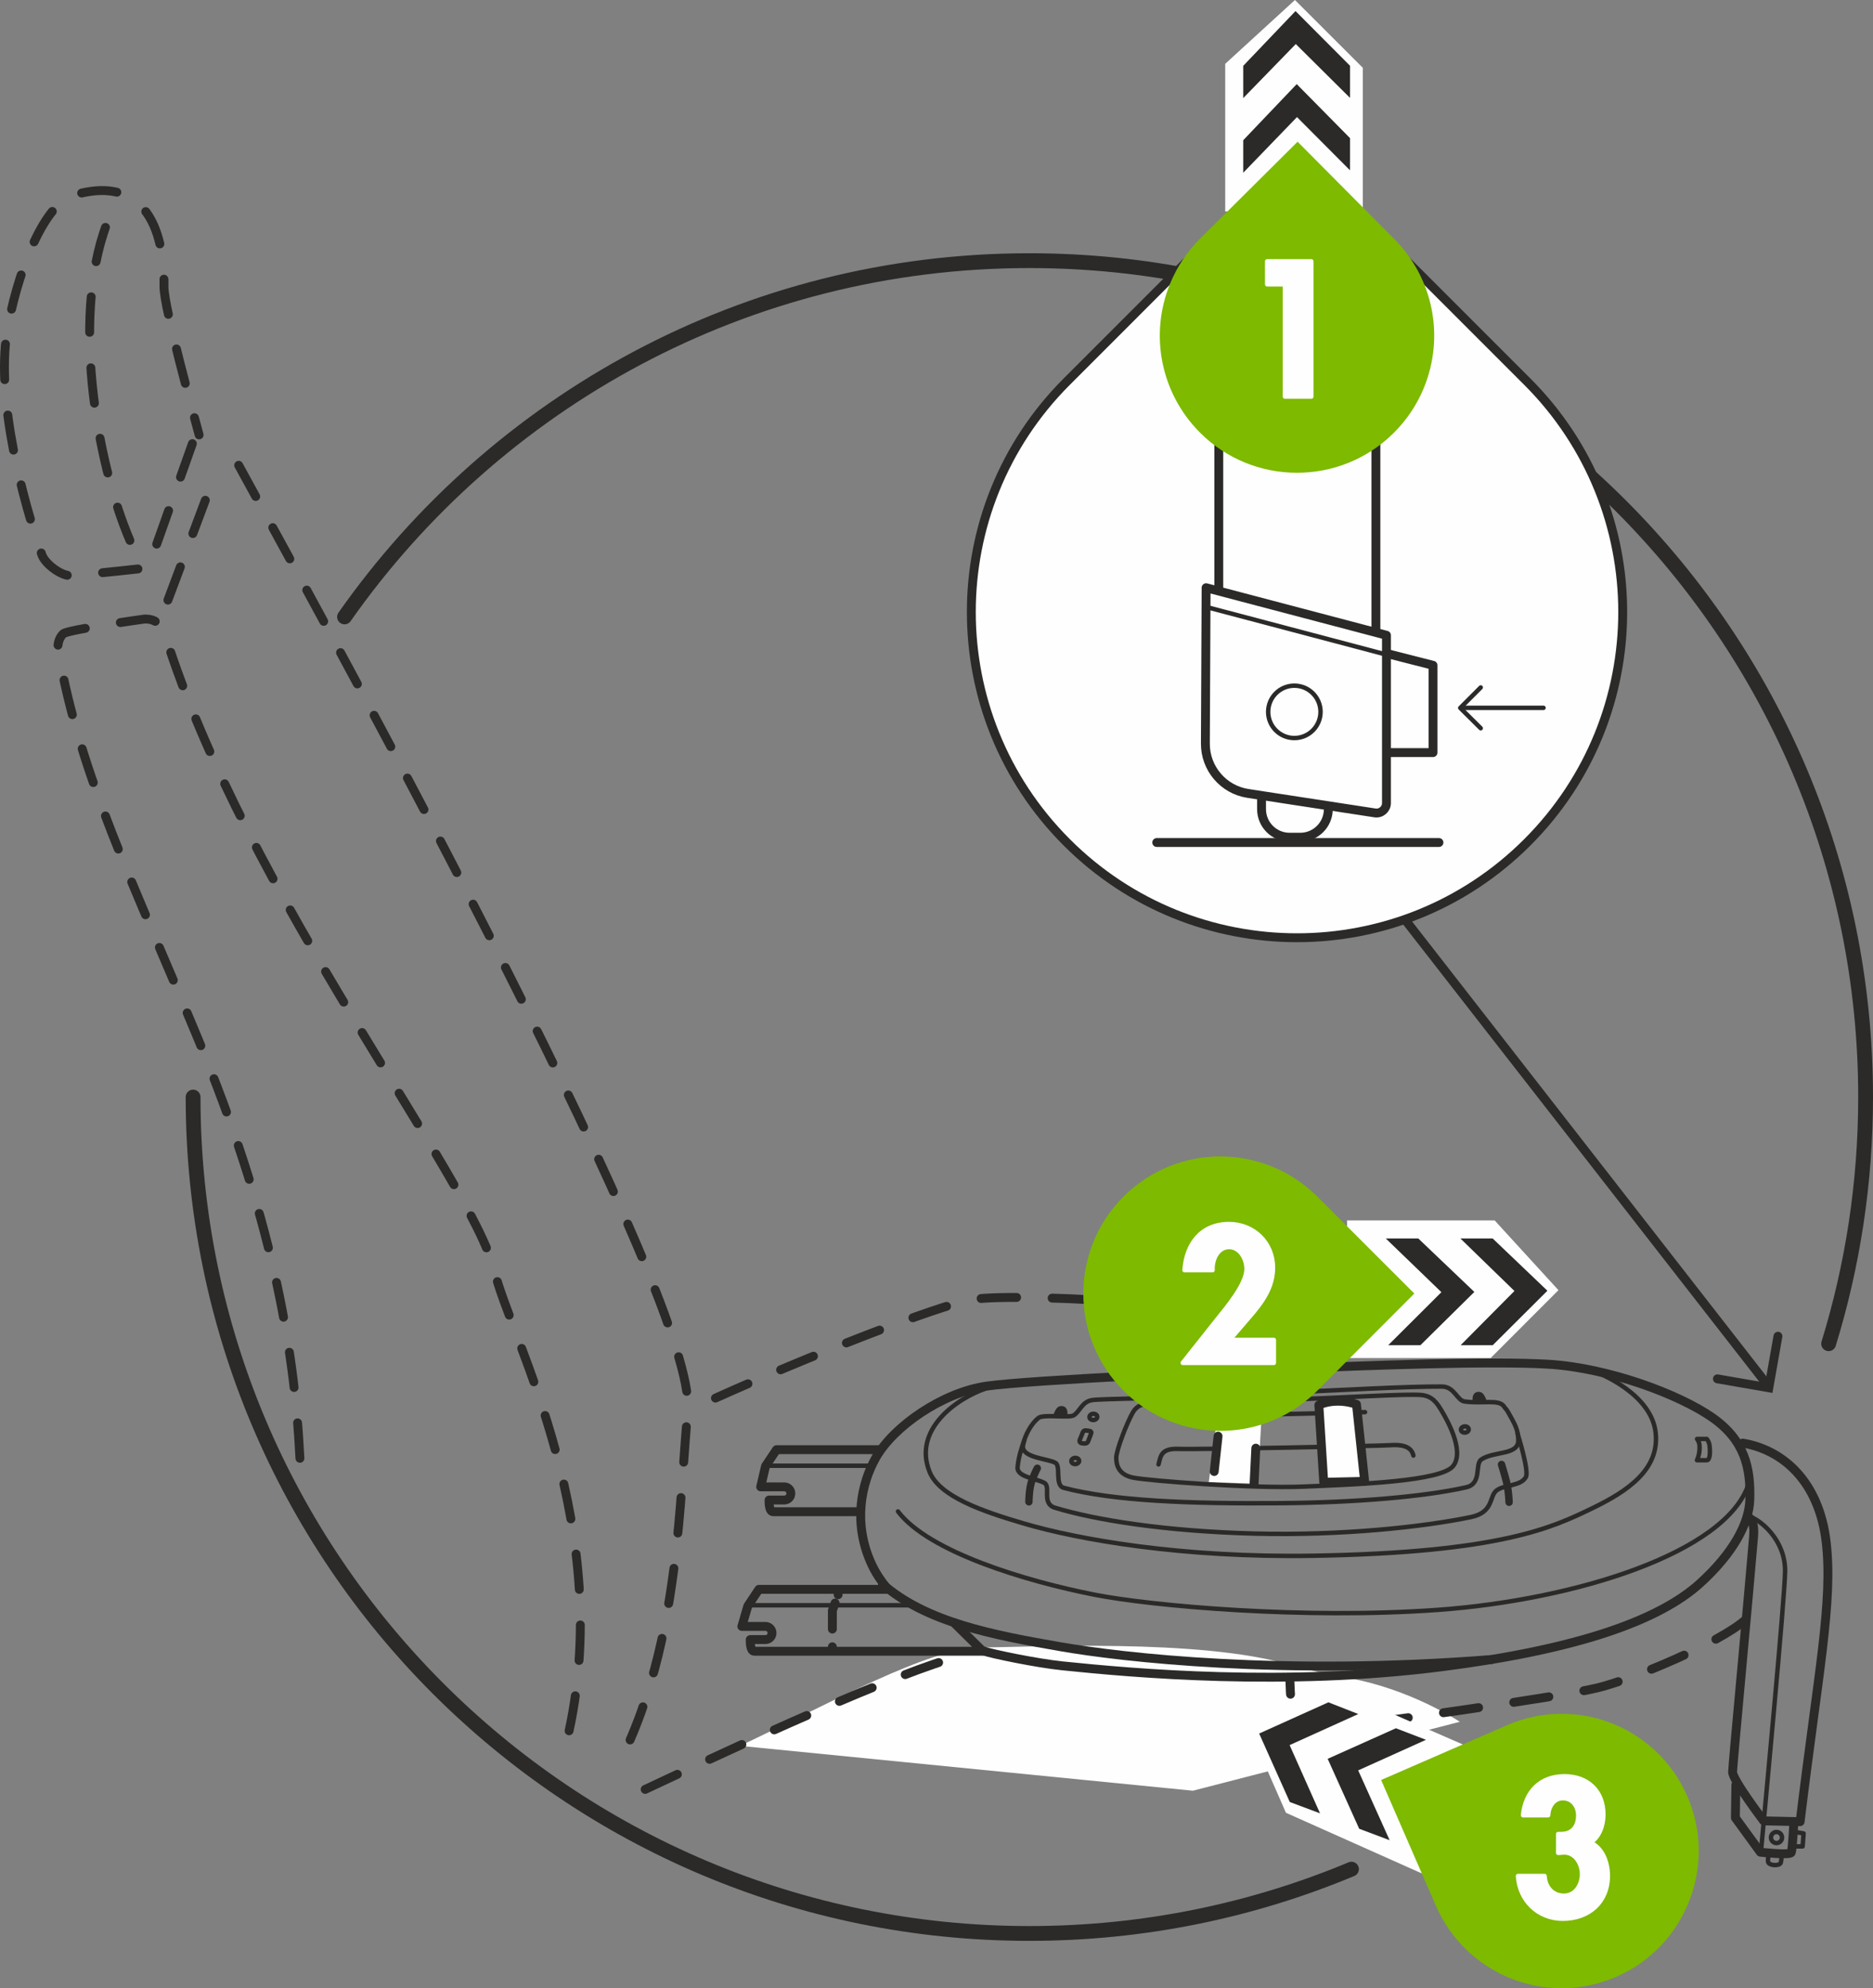 <?xml version="1.0" encoding="UTF-8"?>
<!DOCTYPE svg PUBLIC "-//W3C//DTD SVG 1.1//EN" "http://www.w3.org/Graphics/SVG/1.1/DTD/svg11.dtd">
<!-- Creator: CorelDRAW 2018 (64-Bit) -->
<svg xmlns="http://www.w3.org/2000/svg" xml:space="preserve" width="44.623mm" height="47.359mm" version="1.1" style="shape-rendering:geometricPrecision; text-rendering:geometricPrecision; image-rendering:optimizeQuality; fill-rule:evenodd; clip-rule:evenodd"
viewBox="0 0 3968.51 4211.85"
 xmlns:xlink="http://www.w3.org/1999/xlink">
 <rect x="0" y="0" width="3968.51" height="4211.85" fill="#808080" stroke="none"/>
 <defs>
  <style type="text/css">
   <![CDATA[
    .str10 {stroke:#2B2A29;stroke-width:18.83;stroke-linecap:round;stroke-miterlimit:10}
    .str1 {stroke:#2B2A29;stroke-width:18.83;stroke-linecap:round;stroke-miterlimit:4}
    .str9 {stroke:#2B2A29;stroke-width:31.38;stroke-linecap:round;stroke-miterlimit:10}
    .str7 {stroke:#2B2A29;stroke-width:15.69;stroke-linecap:round;stroke-miterlimit:4}
    .str12 {stroke:#FEFEFE;stroke-width:9.41;stroke-linecap:round;stroke-linejoin:round;stroke-miterlimit:10}
    .str3 {stroke:#2B2A29;stroke-width:9.41;stroke-linecap:round;stroke-linejoin:round;stroke-miterlimit:10}
    .str11 {stroke:#2B2A29;stroke-width:9.41;stroke-linecap:round;stroke-linejoin:round;stroke-miterlimit:4}
    .str6 {stroke:#2B2A29;stroke-width:9.41;stroke-linecap:round;stroke-linejoin:round;stroke-miterlimit:10}
    .str4 {stroke:#2B2A29;stroke-width:18.83;stroke-linecap:round;stroke-linejoin:round;stroke-miterlimit:10}
    .str2 {stroke:#2B2A29;stroke-width:18.83;stroke-linecap:round;stroke-linejoin:round;stroke-miterlimit:4}
    .str8 {stroke:#2B2A29;stroke-width:15.69;stroke-linecap:round;stroke-linejoin:round;stroke-miterlimit:4}
    .str0 {stroke:#2B2A29;stroke-width:18.83;stroke-linecap:round;stroke-linejoin:round;stroke-miterlimit:10;stroke-dasharray:75.292 75.292}
    .str5 {stroke:#2B2A29;stroke-width:18.83;stroke-linecap:round;stroke-linejoin:round;stroke-miterlimit:4;stroke-dasharray:75.292 75.292}
    .fil0 {fill:none;fill-rule:nonzero}
    .fil1 {fill:#FEFEFE;fill-rule:nonzero}
    .fil2 {fill:#2B2A29;fill-rule:nonzero}
    .fil3 {fill:#7DBA00;fill-rule:nonzero}
   ]]>
  </style>
 </defs>
 <g id="Слой_x0020_1">
  <path class="fil0 str0" d="M407.6 939.82l-93.46 263.1c0,0 -102.82,11.42 -162.37,16.57 -20.8,1.79 -56.03,-24.44 -62.99,-44.08 -39.53,-112 -97.39,-327.67 -73.95,-471.77 18.53,-114.01 74.7,-270.38 140.49,-290.02 185.99,-55.57 192.95,137.17 192.11,193.26 -0.69,44.62 67.57,287.8 74.45,314.44"/>
  <path class="fil0 str0" d="M275.24 1144.86c-71.5,-166.97 -128.35,-491.7 -41.07,-690.11"/>
  <line class="fil0 str0" x1="355.75" y1="1271.29" x2="459.2" y2= "995.32" />
  <path class="fil0 str0" d="M635.48 3089.32c-12.08,-242.61 -62.21,-518.24 -216.1,-889.05 -136.67,-329.4 -249.92,-556.61 -296.11,-822.34 -2.11,-11.8 1.41,-26.82 10.91,-35.42 9.51,-8.6 172.31,-31.19 172.31,-31.19 19.36,-0.28 34.51,7.97 42.41,31 172.84,551.74 651.9,1156.36 698.36,1349.18 35.24,145.83 261.6,546.22 153.26,998.51"/>
  <path class="fil0 str0" d="M1515.87 2961.78c191.07,-86.03 472.02,-196.9 544.49,-208.92 98.92,-16.38 653.96,12.82 947.91,97.16"/>
  <path class="fil0 str0" d="M505.7 985.68c228.87,417.53 972.16,1773.99 951.49,2002.24 -7.63,84.08 -12.24,178.55 -22.69,277.38 -16.53,157.09 -47.5,325.2 -127.66,480.21"/>
  <polyline class="fil0 str1" points="3767.11,2830.67 3747.81,2939.88 3638.86,2920.96 "/>
  <line class="fil0 str2" x1="3737.64" y1="2924.6" x2="2740.5" y2= "1644.72" />
  <path class="fil1" d="M1567.95 3698.45c187.71,-88.1 398.68,-208.61 514.54,-208.61 93.46,0 457.59,-19.89 651.32,37.09 39.41,11.58 97.23,23.31 122.84,27.8 132.11,23.19 236.4,92.74 236.4,92.74l-565.52 146.01 -959.58 -95.04z"/>
  <path class="fil0 str0" d="M1367.02 3790.67c263.61,-124.43 588.99,-270.95 693.41,-288.24"/>
  <path class="fil0 str0" d="M3698.36 3431.28c-53.96,48.41 -238.69,126.34 -314.55,144.54 -84.34,20.24 -503.27,78.44 -541.2,81.04 -37.9,2.64 -89.39,-4.86 -89.39,-4.86 -13.18,-2.32 -15.25,-25.6 -16.53,-33.95 -2.32,-14.35 -3.7,-59.55 -3.7,-59.55"/>
  <path class="fil0 str3" d="M2454.7 3102.23c4.68,-17.19 4.68,-34.41 42.3,-32.84 37.52,1.54 427.28,-6.28 447.58,-7.84 20.39,-1.57 45.43,0 50.11,21.9"/>
  <path class="fil0 str4" d="M2084.46 3497.58c16.97,5.96 110.96,25.63 166.84,31.4 151.04,15.63 471.99,44.33 803.4,1.95 286.7,-36.68 460.26,-97.67 547.7,-177.17 69.4,-63.1 103.56,-126.13 105.1,-176.61 2.13,-67.3 -10.55,-126.15 -79.85,-174.51 -69.4,-48.38 -218.67,-104.98 -347.43,-112.69 -121.48,-7.28 -373.26,2.35 -555.23,9.78 -126.35,5.15 -539.14,23.22 -634.1,36.55 -93.15,13.06 -197.91,85.08 -235.65,152.54 -29.43,52.55 -49.36,136.64 -8.41,224.99 8.07,17.32 18.95,34.32 32.47,50.7"/>
  <path class="fil0 str3" d="M2090.21 2940.81c-65.57,22.3 -156.05,88.63 -120.66,177.07 20.99,52.46 111.84,83.68 199.53,109.47 116.4,34.23 334.67,72.91 612.64,68.39 400.05,-6.55 510.15,-61.08 592.03,-100.65 74.83,-36.11 142.7,-82.07 134.26,-159.85 -8.35,-77.77 -107.42,-124.96 -151.63,-137.57"/>
  <path class="fil0 str3" d="M3616.16 3093.39l-20.64 0c3.32,-7.71 6.15,-16.31 5.45,-31.12 -0.4,-7.19 -3.54,-11.17 -5.3,-13.96l20.62 0c1.79,2.1 5.11,6.84 5.93,14.34 1.73,15.5 0.81,30.74 -6.06,30.74z"/>
  <line class="fil0 str3" x1="1631.74" y1="3104.98" x2="1841.57" y2= "3104.98" />
  <path class="fil0 str4" d="M1817.1 3202.43l-178.93 0c-9.88,0 -8.66,-24.78 -8.66,-24.78l32.19 0c7.71,0 13.93,-6.22 13.93,-13.9 0,-7.72 -6.22,-13.96 -13.93,-13.96l-49.95 0 10.26 -43.99 23.28 -34.76 219.78 0"/>
  <path class="fil0 str4" d="M2022.07 3438.46l60.43 59.58 -484.23 0c-9.85,0 -8.63,-24.75 -8.63,-24.75l32.16 0c7.68,0 13.96,-6.24 13.96,-13.94 0,-7.71 -6.28,-13.93 -13.96,-13.93l-49.98 0 12.61 -43.11 23.53 -35.45 273.37 0"/>
  <path class="fil0 str3" d="M1929.61 3400.58l-337.8 0c-0.63,0 -1.32,0.06 -1.98,0.25"/>
  <path class="fil2" d="M1763.62 3488.57l9.41 0c0,-5.18 -4.22,-9.42 -9.41,-9.42 -5.18,0 -9.42,4.23 -9.42,9.42 0,5.18 4.23,9.41 9.42,9.41 5.18,0 9.41,-4.22 9.41,-9.41l-9.41 0z"/>
  <polyline class="fil0 str5" points="1763.61,3451.08 1763.61,3445.41 1763.61,3411.68 1769.38,3395.86 "/>
  <path class="fil2" d="M1775.81 3378.24l9.41 0c0,-5.18 -4.22,-9.42 -9.41,-9.42 -5.18,0 -9.42,4.23 -9.42,9.42 0,5.18 4.23,9.41 9.42,9.41 5.18,0 9.41,-4.22 9.41,-9.41l-9.41 0z"/>
  <path class="fil0 str3" d="M2451.64 2973.84c-18.8,-0.47 -39.16,-3.14 -51.64,18.79 -12.55,21.9 -34.86,79.78 -34.86,95.44 0,15.66 4.74,35.99 36.05,42.26 31.31,6.28 249.14,23.57 361.87,18.86 112.7,-4.71 291.09,-10.96 316.13,-43.84 25.07,-32.84 -15.65,-101.71 -25.04,-117.37 -9.41,-15.66 -19.42,-31.15 -43.8,-32.88 -35.14,-2.48 -153.79,5.26 -290.46,10.41 -118.06,4.46 -238.88,9.04 -268.24,8.32z"/>
  <path class="fil0 str3" d="M2667.39 2996.72c22.22,0 224.86,-5.25 224.86,-5.25"/>
  <path class="fil0 str4" d="M1869.86 3355.59c92.47,80.92 233.12,107.9 377.59,132.94 129.8,22.49 468.17,61.96 913.21,26.97"/>
  <path class="fil0 str3" d="M1902.65 3201.84c64.63,85.69 270.91,147.75 416.45,176.42 120.85,23.82 443.94,52.55 727.25,32.13 291.15,-20.99 610.7,-121.05 658.42,-266.24"/>
  <path class="fil1 str4" d="M2891.39 3138.1l-17.32 -163.15c-46.34,-15.75 -79.69,1.45 -79.69,1.45l10.35 163.71 86.66 -2.01z"/>
  <path class="fil1" d="M2664.72 3143.01l9.42 -160.89c-52.9,-20.83 -92.71,1.51 -92.71,1.51l-20.29 156.02 103.59 3.36z"/>
  <path class="fil0 str0" d="M2657.15 3143.01l7.88 -160.89c-44.36,-20.83 -77.81,1.51 -77.81,1.51l-17 156.02"/>
  <path class="fil0 str4" d="M3692.6 3057.1c85.78,14.3 161.6,81.67 176.67,209.36 14.83,125.9 -17.08,278.94 -55.16,592.59 -5.91,0 -77.25,-1.69 -77.25,-1.69 0,0 -65.86,-86.72 -65.86,-103.5 0,-13.53 33.8,-370.28 44.27,-495.87 1.54,-19.04 0.72,-32.35 -7.37,-41.48"/>
  <path class="fil0 str3" d="M3730.96 3924.69c4.95,-56.35 51.36,-544 51.32,-597.49 -0.06,-64.85 -51.64,-108.71 -80.32,-116.62"/>
  <path class="fil0 str4" d="M3677.98 3780.92l-1.07 69.93 52.99 72.79c0,0 62.81,7.24 65.42,0.72 2.61,-6.53 5.61,-64.89 5.61,-64.89"/>
  <polyline class="fil0 str3" points="3800.66,3911.42 3819.39,3911.42 3821.5,3883.96 3801.29,3880.49 "/>
  <path class="fil0 str3" d="M3747.44 3929.31c0,0 -2.16,9.47 -1.25,14.78 1.5,8.4 24.66,9.57 26.98,1.75 1.66,-5.59 1.35,-13.99 1.35,-13.99"/>
  <path class="fil0 str3" d="M3752.31 3892.67c0,-6.5 5.27,-11.77 11.73,-11.77 6.5,0 11.74,5.26 11.74,11.77 0,6.49 -5.24,11.73 -11.74,11.73 -6.46,0 -11.73,-5.24 -11.73,-11.73z"/>
  <path class="fil0 str6" d="M2712.98 3184.33c-193.51,1.53 -353.61,-4.71 -459.13,-32.48 -19.58,-5.18 -5.36,-45.96 -17.76,-53.05 -15.65,-8.95 -72.45,-10.57 -68.52,-36.45 3.58,-23.84 20.14,-49.26 32.98,-58.79 10.64,-7.91 63.31,0.44 73.79,-5.02 13.24,-6.94 17.41,-28.96 39.28,-32.51 19.24,-3.07 131.49,-2.76 374.98,-14.15 168.98,-7.93 289.68,-14.87 366.36,-14.59 27.05,0.09 31.91,29.53 48.26,31.65 39.22,5.18 72.76,-5.36 83.58,10.67 4.14,6.24 4.21,4.17 9.19,12.96 14.09,25.07 20.71,36.27 21,58.2 0.53,32.59 -51.24,22.75 -78.28,40.91 -14.66,9.92 2.41,51.26 -32.51,59.11 -88.41,19.87 -233.49,32.26 -393.22,33.55z"/>
  <path class="fil0 str6" d="M2170.31 3051.3c-4.11,10.7 -12.3,34.1 -14.27,56.88 -1.89,21.05 40.19,23.81 56.88,33.29 14.11,7.97 -6.65,43.73 22.21,52.49 85.03,25.78 232.42,50.03 424.94,54.84 183.38,4.58 355.25,-14.05 456.11,-34.92 49.3,-10.17 38.62,-43.96 54.62,-56.41 15.94,-12.42 51.55,-8.88 62.22,-28.46 7.27,-13.33 -17.76,-92.49 -17.76,-92.49m-920.87 -2.63c-1.07,2.38 -6.12,15.44 -6.96,17.41 -0.75,1.97 0.66,5.11 3.96,5.9 3.42,0.82 4.99,0.6 7.56,0.6 2.57,0 5.34,-0.6 7.27,-6.12 2.01,-5.52 4.71,-12.65 5.77,-15.4 0.98,-2.76 -0.4,-4.33 -3.39,-4.93 -2.98,-0.6 -6.93,-1 -8.9,-1 -1.95,0 -3.92,0.6 -5.31,3.55"/>
  <path class="fil0 str7" d="M2197.83 3110.34c0,0 -2.85,4.39 -10.7,23.99 -7.06,17.8 -7.06,47.16 -7.06,47.16"/>
  <path class="fil0 str7" d="M3181.42 3102.35c0,0 7.18,23.12 10.69,37.37 4.62,18.57 5.34,42.67 5.34,42.67"/>
  <path class="fil0 str6" d="M2317.07 3008.19c4.58,-0.32 8.09,-3.51 7.81,-7.16 -0.28,-3.6 -4.2,-6.31 -8.69,-5.96 -4.64,0.31 -8.06,3.51 -7.81,7.12 0.19,3.64 4.11,6.31 8.69,5.99z"/>
  <path class="fil0 str6" d="M3104.15 3034.84c4.58,-0.31 8.09,-3.51 7.81,-7.16 -0.25,-3.6 -4.17,-6.31 -8.69,-5.96 -4.61,0.31 -8.06,3.51 -7.81,7.12 0.21,3.64 4.14,6.31 8.69,5.99z"/>
  <path class="fil0 str6" d="M2278.68 3101.54c4.58,-0.31 8.1,-3.51 7.82,-7.15 -0.25,-3.61 -4.17,-6.31 -8.69,-5.97 -4.62,0.32 -8.1,3.51 -7.82,7.12 0.19,3.64 4.11,6.31 8.69,5.99z"/>
  <path class="fil0 str8" d="M2240.5 2996.51c0,0 0.68,-1.66 2.67,-5.34 1.91,-3.67 3.33,-5.61 8.03,-4.46 3.54,0.92 2.67,9.79 2.67,9.79"/>
  <path class="fil0 str8" d="M3141.34 2966.43c0,0 -0.68,-1.66 -2.67,-5.34 -1.91,-3.67 -3.33,-5.61 -8,-4.46 -3.58,0.91 -2.67,9.79 -2.67,9.79"/>
  <path class="fil0 str9" d="M2863.48 3959.63c-210.02,87.75 -440.65,136.23 -682.52,136.23 -978.58,0 -1771.85,-793.27 -1771.85,-1771.83"/>
  <path class="fil0 str9" d="M729.98 1306.87c320.49,-456.4 850.9,-754.7 1450.99,-754.7 978.57,0 1771.86,793.26 1771.86,1771.82 0,181.91 -27.43,357.38 -78.32,522.57"/>
  <path class="fil1" d="M3236.05 808.51l-487.96 -487.96 -487.9 487.96c-269.53,269.47 -269.53,706.43 0,975.9 269.45,269.5 706.35,269.5 975.86,0 269.53,-269.47 269.53,-706.43 0,-975.9z"/>
  <path class="fil0 str10" d="M3236.05 808.51l-487.96 -487.96 -487.9 487.96c-269.53,269.47 -269.53,706.43 0,975.9 269.45,269.5 706.35,269.5 975.86,0 269.53,-269.47 269.53,-706.43 0,-975.9z"/>
  <path class="fil0 str4" d="M2814.4 1710.34l0 3.86c0,32.75 -26.61,59.36 -59.4,59.36l-22.65 0c-32.82,0 -59.39,-26.61 -59.39,-59.36l0 -24.66"/>
  <line class="fil0 str4" x1="2582.37" y1="841.94" x2="2582.37" y2= "1248.27" />
  <line class="fil0 str4" x1="2915.26" y1="1335.44" x2="2915.26" y2= "841.96" />
  <line class="fil0 str4" x1="3048.85" y1="1784.78" x2="2450.92" y2= "1784.78" />
  <polyline class="fil0 str11" points="3137.36,1456.34 3093.98,1499.71 3137.36,1542.71 "/>
  <line class="fil0 str11" x1="3103.69" y1="1499.51" x2="3270.39" y2= "1499.51" />
  <path class="fil1" d="M2797.95 1508.02c0,-30.66 -24.85,-55.48 -55.5,-55.48 -30.62,0 -55.44,24.82 -55.44,55.48 0,30.65 24.82,55.47 55.44,55.47 30.66,0 55.5,-24.82 55.5,-55.47z"/>
  <path class="fil0 str3" d="M2797.95 1508.02c0,-30.66 -24.85,-55.48 -55.5,-55.48 -30.62,0 -55.44,24.82 -55.44,55.48 0,30.65 24.82,55.47 55.44,55.47 30.66,0 55.5,-24.82 55.5,-55.47z"/>
  <path class="fil0 str4" d="M2937.65 1345.72l-382.16 -100.68 -1.54 330.03c-0.28,52.76 38.12,97.76 90.26,105.76l269.1 41.26c12.8,1.97 24.34,-7.97 24.34,-20.93l0 -355.44z"/>
  <polyline class="fil0 str4" points="2939.71,1384.74 3036.28,1409.4 3036.28,1594.32 2945.86,1594.32 "/>
  <line class="fil0 str3" x1="2936.61" y1="1386.5" x2="2563.64" y2= "1287.89" />
  <polygon class="fil1" points="2854.11,2585.34 3166.88,2585.34 3302.06,2733.11 3158.37,2876.9 2854.11,2876.9 "/>
  <polygon class="fil2" points="3162.61,2623.55 3278.63,2734.3 3162.79,2849.73 3094.75,2849.73 3208.79,2734.83 3094.24,2623.55 "/>
  <polygon class="fil2" points="3005.03,2623.55 3123.85,2736.84 3009.51,2849.73 2941.31,2849.73 3054.03,2737.37 2936.17,2623.55 "/>
  <polygon class="fil1" points="2595.97,447.93 2595.97,135.22 2743.74,0 2887.57,143.69 2887.57,447.93 "/>
  <polygon class="fil2" points="2634.18,139.46 2744.93,23.43 2860.39,139.3 2860.39,207.35 2745.53,93.3 2634.18,207.79 "/>
  <polygon class="fil2" points="2634.18,297.02 2747.5,178.17 2860.39,292.56 2860.35,360.76 2748.04,248.04 2634.18,365.91 "/>
  <path class="fil3" d="M2380.37 2945.97c27.61,27.55 59.7,48.95 95.53,63.53 108.68,44.33 232.45,19.33 315.43,-63.69l205.38 -205.56 -205.54 -205.35c-27.58,-27.51 -59.74,-48.88 -95.47,-63.46l-0.03 0c-108.68,-44.33 -232.46,-19.33 -315.47,63.69 -113.17,113.26 -113.11,297.58 0.16,410.84z"/>
  <path class="fil1" d="M2605.24 2838.56l42.11 -49c26.28,-30.37 49.76,-61.93 49.76,-104.04 0,-52.45 -40.61,-92.41 -93.06,-92.41 -58.91,0 -90.46,42.65 -94.24,97.69l59.24 0c-1.09,-21.66 10.33,-49.01 35.32,-49.01 23.59,0 36.94,25.85 36.94,46.32 0,32.31 -42.23,82.07 -62.36,107.17l-72.92 91.98 193.01 0 0 -48.68 -93.81 0z"/>
  <path class="fil0 str12" d="M2605.2 2838.52l42.16 -49c26.23,-30.4 49.79,-61.93 49.79,-104.1 0,-52.46 -40.66,-92.33 -93.09,-92.33 -58.89,0 -90.48,42.54 -94.25,97.63l59.3 0c-1.19,-21.65 10.25,-49 35.32,-49 23.56,0 36.8,25.82 36.8,46.37 0,32.28 -42.1,82.04 -62.31,107.14l-72.92 91.93 192.99 0 0 -48.64 -93.81 0z"/>
  <polygon class="fil1" points="3051.17,3985.96 2724.63,3840.2 2648.21,3665.69 2836.86,3580.98 3134.5,3710.78 "/>
  <polygon class="fil2" points="2732.84,3817.41 2667.89,3672.33 2814.57,3606.22 2877.91,3631.04 2732.46,3696.84 2796.84,3841.37 "/>
  <polygon class="fil2" points="2879.87,3874.06 2813.08,3725.9 2957.65,3661.15 3021.37,3685.62 2877.74,3750.38 2944.38,3898.34 "/>
  <path class="fil3" d="M3575.19 3805.28c-15.59,-35.77 -37.58,-67.43 -65.61,-94.16 -84.83,-81.04 -209.17,-103.16 -316.79,-56.32l-266.43 115.96 116 266.39c15.55,35.71 37.61,67.37 65.51,94.07l0.03 0.03c84.9,81.04 209.2,103.16 316.82,56.35 146.89,-63.94 214.34,-235.43 150.47,-382.32z"/>
  <path class="fil1" d="M3280.2 3845.46c0.75,-17.45 11.41,-36.08 31.12,-36.08 20.9,0 32.75,17.45 32.75,36.52 0,23.91 -12.6,39.42 -36.51,39.42l-6.04 0 0 39.96 10.24 -0.76c25.1,-1.94 40.28,22.72 40.28,45.56 0,22.4 -13.36,45.99 -38.45,45.99 -24.67,0 -39.85,-18.95 -41.03,-41.79l-56.22 0c3.12,51.27 42.55,90.47 94.99,90.47 54.71,0 95.43,-35 95.43,-91.23 0,-26.28 -10.66,-58.48 -36.84,-69.89 19.39,-12.93 27.37,-37.59 27.37,-59.67 0,-49.44 -33.07,-81 -82.5,-81 -51.27,0 -82.82,33.07 -87.78,82.5l53.21 0z"/>
  <path class="fil0 str12" d="M3280.2 3845.38c0.73,-17.48 11.36,-36.08 31.13,-36.08 20.89,0 32.66,17.48 32.66,36.46 0,23.93 -12.49,39.5 -36.45,39.5l-6.06 0 0 39.9 10.26 -0.75c25.1,-1.92 40.25,22.8 40.25,45.59 0,22.43 -13.3,45.96 -38.4,45.96 -24.69,0 -39.84,-18.99 -40.97,-41.79l-56.26 0c3.05,51.3 42.51,90.45 94.97,90.45 54.69,0 95.35,-34.95 95.35,-91.17 0,-26.24 -10.64,-58.55 -36.86,-69.94 19.45,-12.92 27.38,-37.62 27.38,-59.64 0,-49.41 -33.03,-80.95 -82.42,-80.95 -51.3,0 -82.82,33.07 -87.75,82.45l53.17 0z"/>
  <path class="fil3" d="M2952.92 917.21c27.67,-27.49 49.13,-59.55 63.85,-95.32 44.71,-108.49 20.14,-232.36 -62.59,-315.59l-204.84 -206.1 -206.1 204.84c-27.61,27.45 -49.07,59.52 -63.81,95.25l0 0.04c-44.71,108.49 -20.05,232.39 62.62,315.62 112.88,113.61 297.21,114.17 410.88,1.26z"/>
  <polygon class="fil1" points="2722.59,602.4 2722.59,840.21 2778.38,840.21 2778.38,553.72 2685.01,553.72 2685.01,602.4 "/>
  <polygon class="fil0 str12" points="2722.58,602.27 2722.58,840.11 2778.39,840.11 2778.39,553.64 2684.96,553.64 2684.96,602.27 "/>
 </g>
</svg>
